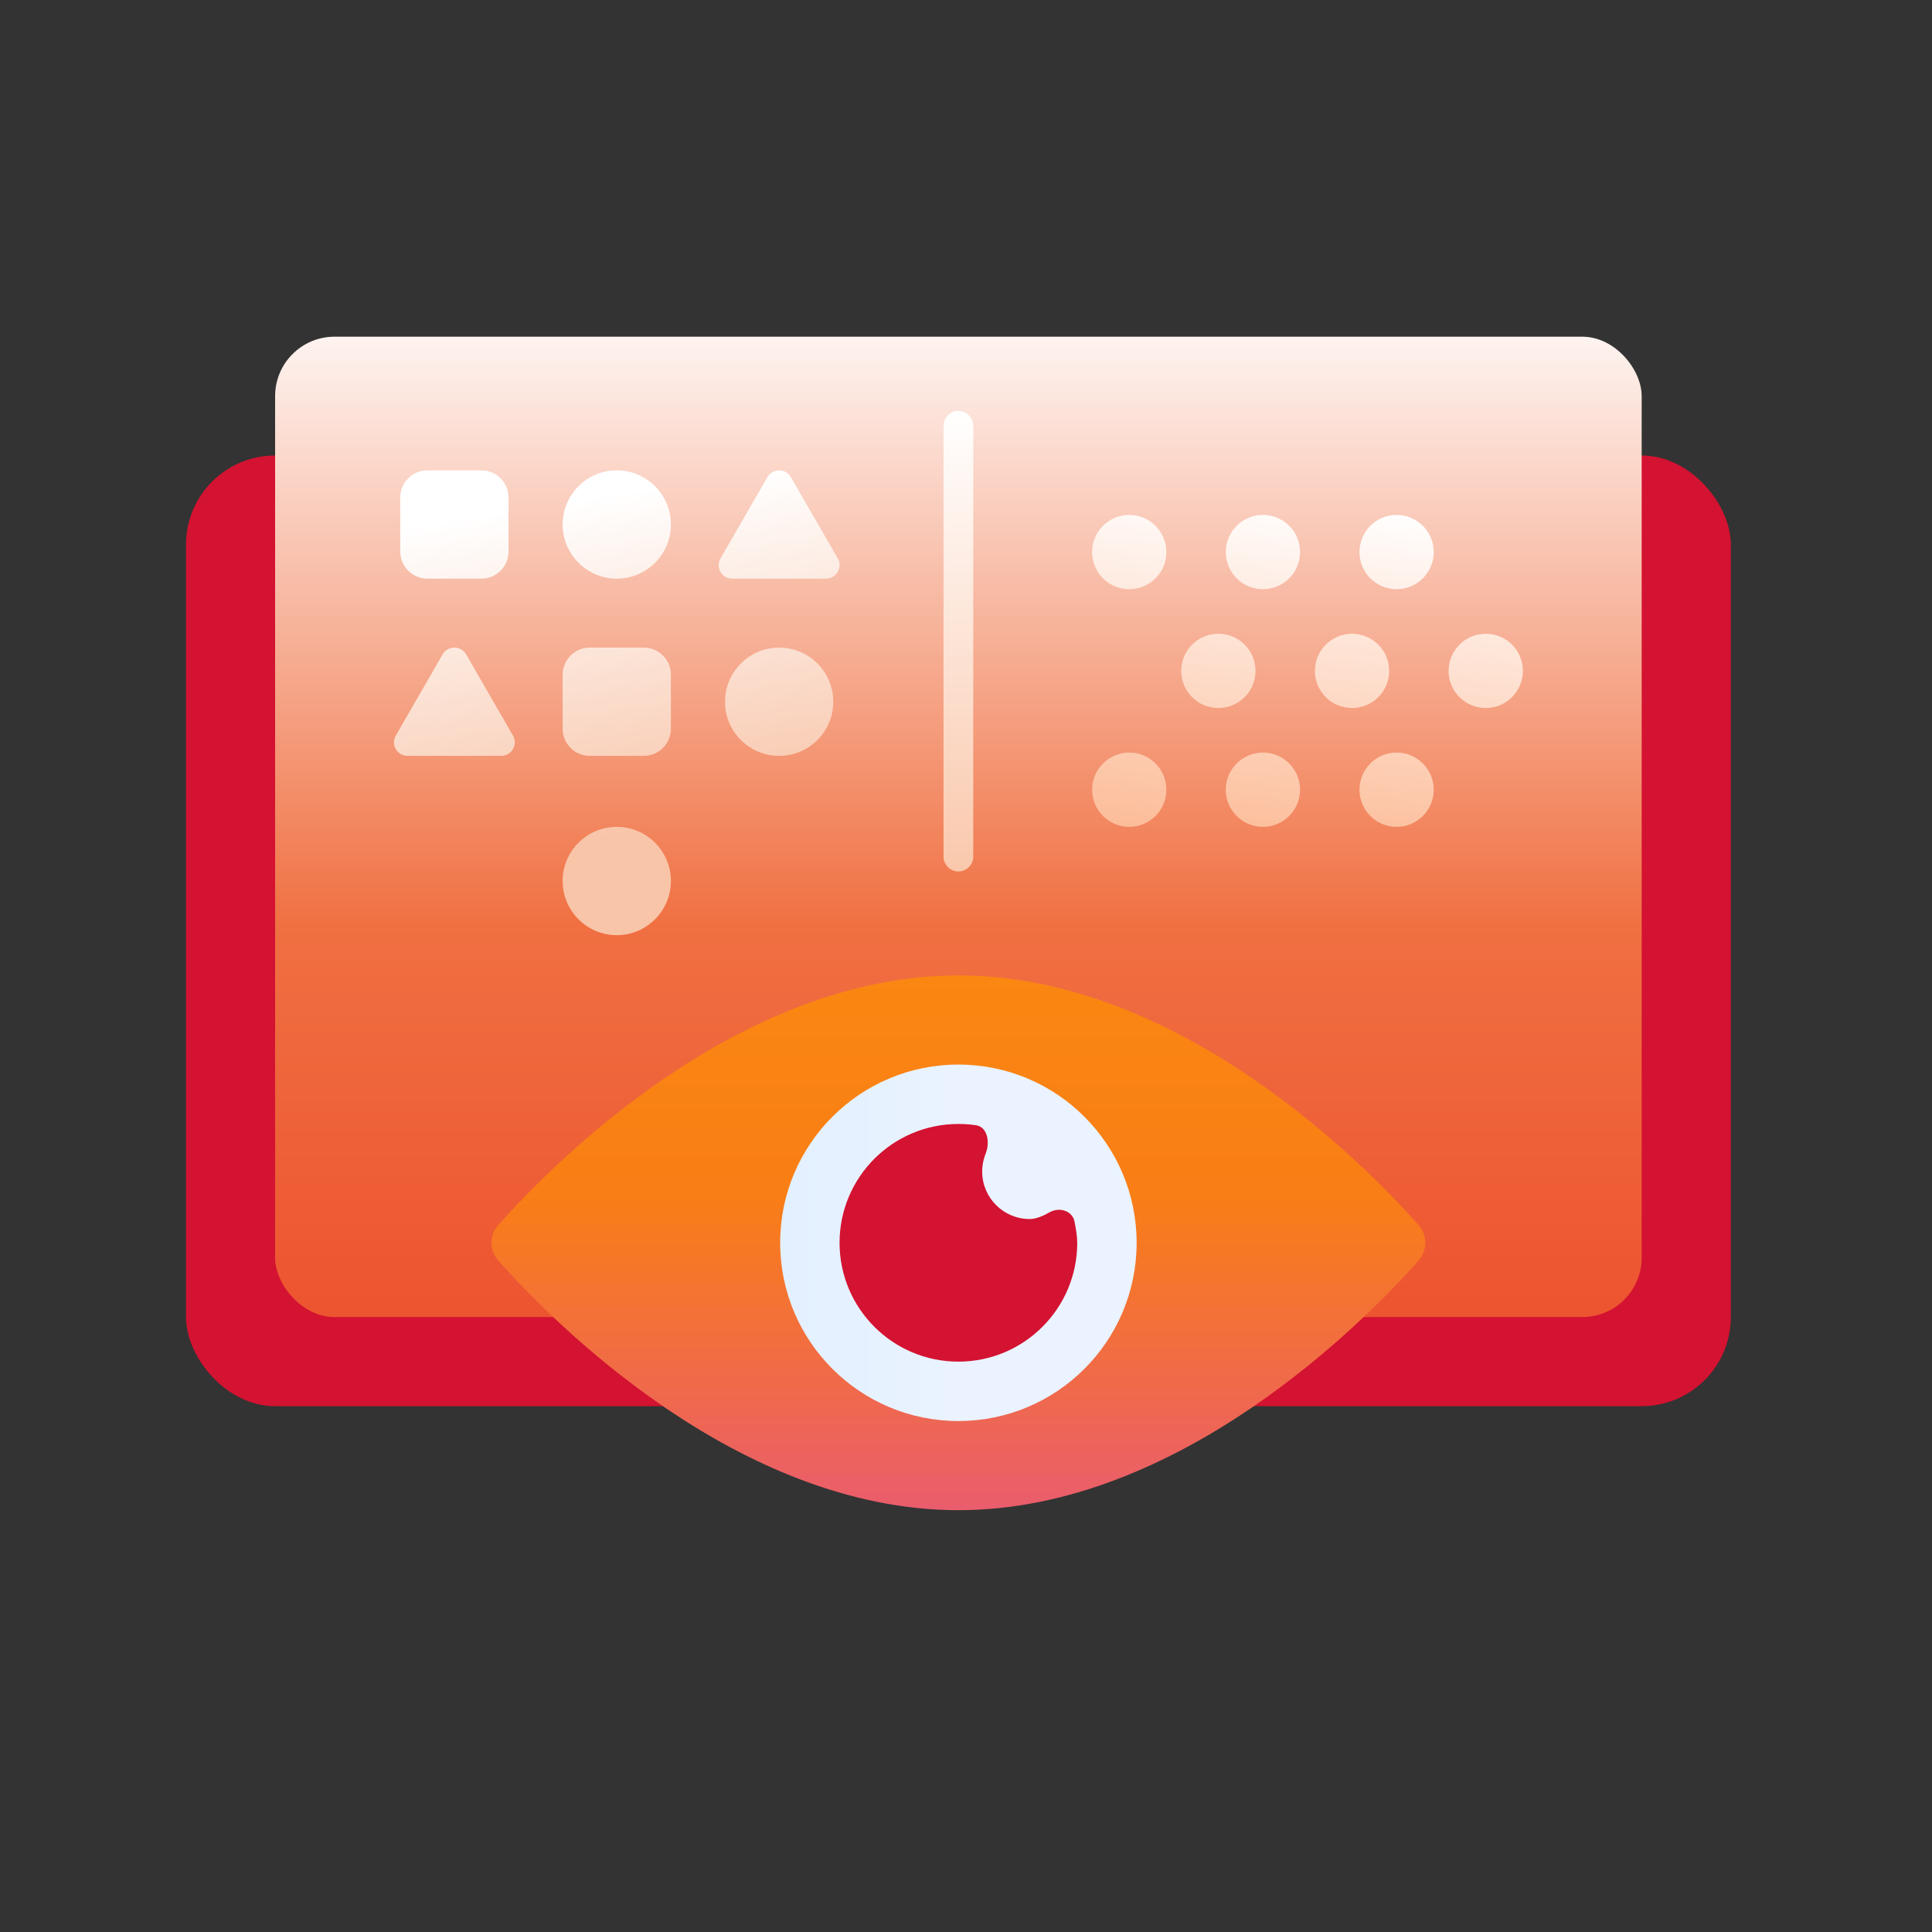 <svg width="63" height="63" viewBox="0 0 63 63" fill="none" xmlns="http://www.w3.org/2000/svg">
<rect x="0" y="0" width="63" height="63" fill="#333333" stroke="none"/>
<rect x="6.065" y="14.854" width="50.375" height="31" rx="2.906" fill="#D41231"/>
<rect x="8.971" y="10.979" width="44.562" height="31.969" rx="1.938" fill="url(#paint0_linear_638_5641)"/>
<path d="M31.252 13.885L31.252 27.932" stroke="url(#paint1_linear_638_5641)" stroke-width="0.969" stroke-linecap="round"/>
<path d="M38.034 18.002C38.034 18.671 37.492 19.213 36.823 19.213C36.154 19.213 35.612 18.671 35.612 18.002C35.612 17.334 36.154 16.791 36.823 16.791C37.492 16.791 38.034 17.334 38.034 18.002Z" fill="url(#paint2_linear_638_5641)"/>
<path d="M38.034 25.752C38.034 26.421 37.492 26.963 36.823 26.963C36.154 26.963 35.612 26.421 35.612 25.752C35.612 25.084 36.154 24.541 36.823 24.541C37.492 24.541 38.034 25.084 38.034 25.752Z" fill="url(#paint3_linear_638_5641)"/>
<path d="M39.729 23.088C40.398 23.088 40.94 22.546 40.94 21.877C40.94 21.209 40.398 20.666 39.729 20.666C39.06 20.666 38.518 21.209 38.518 21.877C38.518 22.546 39.06 23.088 39.729 23.088Z" fill="url(#paint4_linear_638_5641)"/>
<path d="M42.393 18.002C42.393 18.671 41.851 19.213 41.182 19.213C40.513 19.213 39.971 18.671 39.971 18.002C39.971 17.334 40.513 16.791 41.182 16.791C41.851 16.791 42.393 17.334 42.393 18.002Z" fill="url(#paint5_linear_638_5641)"/>
<path d="M41.182 26.963C41.851 26.963 42.393 26.421 42.393 25.752C42.393 25.084 41.851 24.541 41.182 24.541C40.513 24.541 39.971 25.084 39.971 25.752C39.971 26.421 40.513 26.963 41.182 26.963Z" fill="url(#paint6_linear_638_5641)"/>
<path d="M45.299 21.877C45.299 22.546 44.757 23.088 44.088 23.088C43.42 23.088 42.877 22.546 42.877 21.877C42.877 21.209 43.42 20.666 44.088 20.666C44.757 20.666 45.299 21.209 45.299 21.877Z" fill="url(#paint7_linear_638_5641)"/>
<path d="M45.541 19.213C46.21 19.213 46.752 18.671 46.752 18.002C46.752 17.334 46.21 16.791 45.541 16.791C44.873 16.791 44.331 17.334 44.331 18.002C44.331 18.671 44.873 19.213 45.541 19.213Z" fill="url(#paint8_linear_638_5641)"/>
<path d="M46.752 25.752C46.752 26.421 46.21 26.963 45.541 26.963C44.873 26.963 44.331 26.421 44.331 25.752C44.331 25.084 44.873 24.541 45.541 24.541C46.21 24.541 46.752 25.084 46.752 25.752Z" fill="url(#paint9_linear_638_5641)"/>
<path d="M48.448 23.088C49.117 23.088 49.659 22.546 49.659 21.877C49.659 21.209 49.117 20.666 48.448 20.666C47.779 20.666 47.237 21.209 47.237 21.877C47.237 22.546 47.779 23.088 48.448 23.088Z" fill="url(#paint10_linear_638_5641)"/>
<path d="M46.253 39.941C46.553 40.278 46.553 40.774 46.253 41.111C44.517 43.066 38.459 49.245 31.253 49.245C24.046 49.245 17.988 43.066 16.253 41.111C15.953 40.774 15.953 40.278 16.253 39.941C17.988 37.986 24.046 31.807 31.253 31.807C38.459 31.807 44.517 37.986 46.253 39.941Z" fill="url(#paint11_linear_638_5641)"/>
<circle cx="31.252" cy="40.526" r="5.812" fill="url(#paint12_linear_638_5641)"/>
<path d="M31.252 44.401C33.392 44.401 35.127 42.666 35.127 40.526C35.127 40.329 35.086 40.07 35.036 39.825C34.964 39.478 34.539 39.353 34.231 39.529C34.018 39.651 33.781 39.751 33.577 39.751C32.721 39.751 32.027 39.057 32.027 38.201C32.027 37.995 32.068 37.799 32.14 37.62C32.285 37.262 32.209 36.75 31.828 36.693C31.64 36.665 31.448 36.651 31.252 36.651C29.112 36.651 27.377 38.386 27.377 40.526C27.377 42.666 29.112 44.401 31.252 44.401Z" fill="#D41231"/>
<path d="M13.934 15.338C13.447 15.338 13.052 15.733 13.052 16.221V17.986C13.052 18.473 13.447 18.869 13.934 18.869H15.699C16.187 18.869 16.582 18.473 16.582 17.986V16.221C16.582 15.733 16.187 15.338 15.699 15.338H13.934Z" fill="url(#paint13_linear_638_5641)"/>
<path d="M25.025 15.559C25.195 15.265 25.619 15.265 25.789 15.559L27.318 18.207C27.488 18.501 27.275 18.869 26.936 18.869H23.878C23.539 18.869 23.326 18.501 23.496 18.207L25.025 15.559Z" fill="url(#paint14_linear_638_5641)"/>
<path d="M14.434 21.338C14.604 21.044 15.029 21.044 15.199 21.338L16.727 23.986C16.897 24.28 16.685 24.648 16.345 24.648H13.288C12.948 24.648 12.736 24.28 12.906 23.986L14.434 21.338Z" fill="url(#paint15_linear_638_5641)"/>
<path d="M18.347 22C18.347 21.513 18.742 21.118 19.229 21.118H20.994C21.482 21.118 21.877 21.513 21.877 22V23.765C21.877 24.253 21.482 24.648 20.994 24.648H19.229C18.742 24.648 18.347 24.253 18.347 23.765V22Z" fill="url(#paint16_linear_638_5641)"/>
<path d="M20.112 18.869C21.087 18.869 21.877 18.078 21.877 17.103C21.877 16.129 21.087 15.338 20.112 15.338C19.137 15.338 18.347 16.129 18.347 17.103C18.347 18.078 19.137 18.869 20.112 18.869Z" fill="url(#paint17_linear_638_5641)"/>
<path d="M21.877 28.728C21.877 29.703 21.087 30.494 20.112 30.494C19.137 30.494 18.347 29.703 18.347 28.728C18.347 27.754 19.137 26.963 20.112 26.963C21.087 26.963 21.877 27.754 21.877 28.728Z" fill="url(#paint18_linear_638_5641)"/>
<path d="M25.407 24.648C26.382 24.648 27.172 23.858 27.172 22.883C27.172 21.908 26.382 21.118 25.407 21.118C24.432 21.118 23.642 21.908 23.642 22.883C23.642 23.858 24.432 24.648 25.407 24.648Z" fill="url(#paint19_linear_638_5641)"/>
<defs>
<linearGradient id="paint0_linear_638_5641" x1="31.252" y1="9.284" x2="31.252" y2="42.948" gradientUnits="userSpaceOnUse">
<stop stop-color="white"/>
<stop offset="0.62" stop-color="#F07042"/>
<stop offset="1" stop-color="#ED5430"/>
</linearGradient>
<linearGradient id="paint1_linear_638_5641" x1="-788849" y1="13.401" x2="-788849" y2="28.416" gradientUnits="userSpaceOnUse">
<stop stop-color="white"/>
<stop offset="1" stop-color="#FAC8AC"/>
</linearGradient>
<linearGradient id="paint2_linear_638_5641" x1="47.083" y1="16.791" x2="45.829" y2="28.063" gradientUnits="userSpaceOnUse">
<stop stop-color="white"/>
<stop offset="1" stop-color="#FCBC98"/>
</linearGradient>
<linearGradient id="paint3_linear_638_5641" x1="47.083" y1="16.791" x2="45.829" y2="28.063" gradientUnits="userSpaceOnUse">
<stop stop-color="white"/>
<stop offset="1" stop-color="#FCBC98"/>
</linearGradient>
<linearGradient id="paint4_linear_638_5641" x1="47.083" y1="16.791" x2="45.829" y2="28.063" gradientUnits="userSpaceOnUse">
<stop stop-color="white"/>
<stop offset="1" stop-color="#FCBC98"/>
</linearGradient>
<linearGradient id="paint5_linear_638_5641" x1="47.083" y1="16.791" x2="45.829" y2="28.063" gradientUnits="userSpaceOnUse">
<stop stop-color="white"/>
<stop offset="1" stop-color="#FCBC98"/>
</linearGradient>
<linearGradient id="paint6_linear_638_5641" x1="47.083" y1="16.791" x2="45.829" y2="28.063" gradientUnits="userSpaceOnUse">
<stop stop-color="white"/>
<stop offset="1" stop-color="#FCBC98"/>
</linearGradient>
<linearGradient id="paint7_linear_638_5641" x1="47.083" y1="16.791" x2="45.829" y2="28.063" gradientUnits="userSpaceOnUse">
<stop stop-color="white"/>
<stop offset="1" stop-color="#FCBC98"/>
</linearGradient>
<linearGradient id="paint8_linear_638_5641" x1="47.083" y1="16.791" x2="45.829" y2="28.063" gradientUnits="userSpaceOnUse">
<stop stop-color="white"/>
<stop offset="1" stop-color="#FCBC98"/>
</linearGradient>
<linearGradient id="paint9_linear_638_5641" x1="47.083" y1="16.791" x2="45.829" y2="28.063" gradientUnits="userSpaceOnUse">
<stop stop-color="white"/>
<stop offset="1" stop-color="#FCBC98"/>
</linearGradient>
<linearGradient id="paint10_linear_638_5641" x1="47.083" y1="16.791" x2="45.829" y2="28.063" gradientUnits="userSpaceOnUse">
<stop stop-color="white"/>
<stop offset="1" stop-color="#FCBC98"/>
</linearGradient>
<linearGradient id="paint11_linear_638_5641" x1="31.253" y1="31.807" x2="31.253" y2="49.729" gradientUnits="userSpaceOnUse">
<stop stop-color="#FA8712"/>
<stop offset="0.396" stop-color="#F97E15"/>
<stop offset="1" stop-color="#E95B71"/>
</linearGradient>
<linearGradient id="paint12_linear_638_5641" x1="37.065" y1="40.526" x2="25.44" y2="40.526" gradientUnits="userSpaceOnUse">
<stop stop-color="#EAF3FF"/>
<stop offset="0.505" stop-color="#EAF3FF"/>
<stop offset="1" stop-color="#E3F0FF"/>
</linearGradient>
<linearGradient id="paint13_linear_638_5641" x1="24.713" y1="15.338" x2="26.467" y2="26.211" gradientUnits="userSpaceOnUse">
<stop stop-color="white"/>
<stop offset="1" stop-color="#F8C5A9"/>
</linearGradient>
<linearGradient id="paint14_linear_638_5641" x1="24.713" y1="15.338" x2="26.467" y2="26.211" gradientUnits="userSpaceOnUse">
<stop stop-color="white"/>
<stop offset="1" stop-color="#F8C5A9"/>
</linearGradient>
<linearGradient id="paint15_linear_638_5641" x1="24.713" y1="15.338" x2="26.467" y2="26.211" gradientUnits="userSpaceOnUse">
<stop stop-color="white"/>
<stop offset="1" stop-color="#F8C5A9"/>
</linearGradient>
<linearGradient id="paint16_linear_638_5641" x1="24.713" y1="15.338" x2="26.467" y2="26.211" gradientUnits="userSpaceOnUse">
<stop stop-color="white"/>
<stop offset="1" stop-color="#F8C5A9"/>
</linearGradient>
<linearGradient id="paint17_linear_638_5641" x1="24.713" y1="15.338" x2="26.467" y2="26.211" gradientUnits="userSpaceOnUse">
<stop stop-color="white"/>
<stop offset="1" stop-color="#F8C5A9"/>
</linearGradient>
<linearGradient id="paint18_linear_638_5641" x1="24.713" y1="15.338" x2="26.467" y2="26.211" gradientUnits="userSpaceOnUse">
<stop stop-color="white"/>
<stop offset="1" stop-color="#F8C5A9"/>
</linearGradient>
<linearGradient id="paint19_linear_638_5641" x1="24.713" y1="15.338" x2="26.467" y2="26.211" gradientUnits="userSpaceOnUse">
<stop stop-color="white"/>
<stop offset="1" stop-color="#F8C5A9"/>
</linearGradient>
</defs>
</svg>
